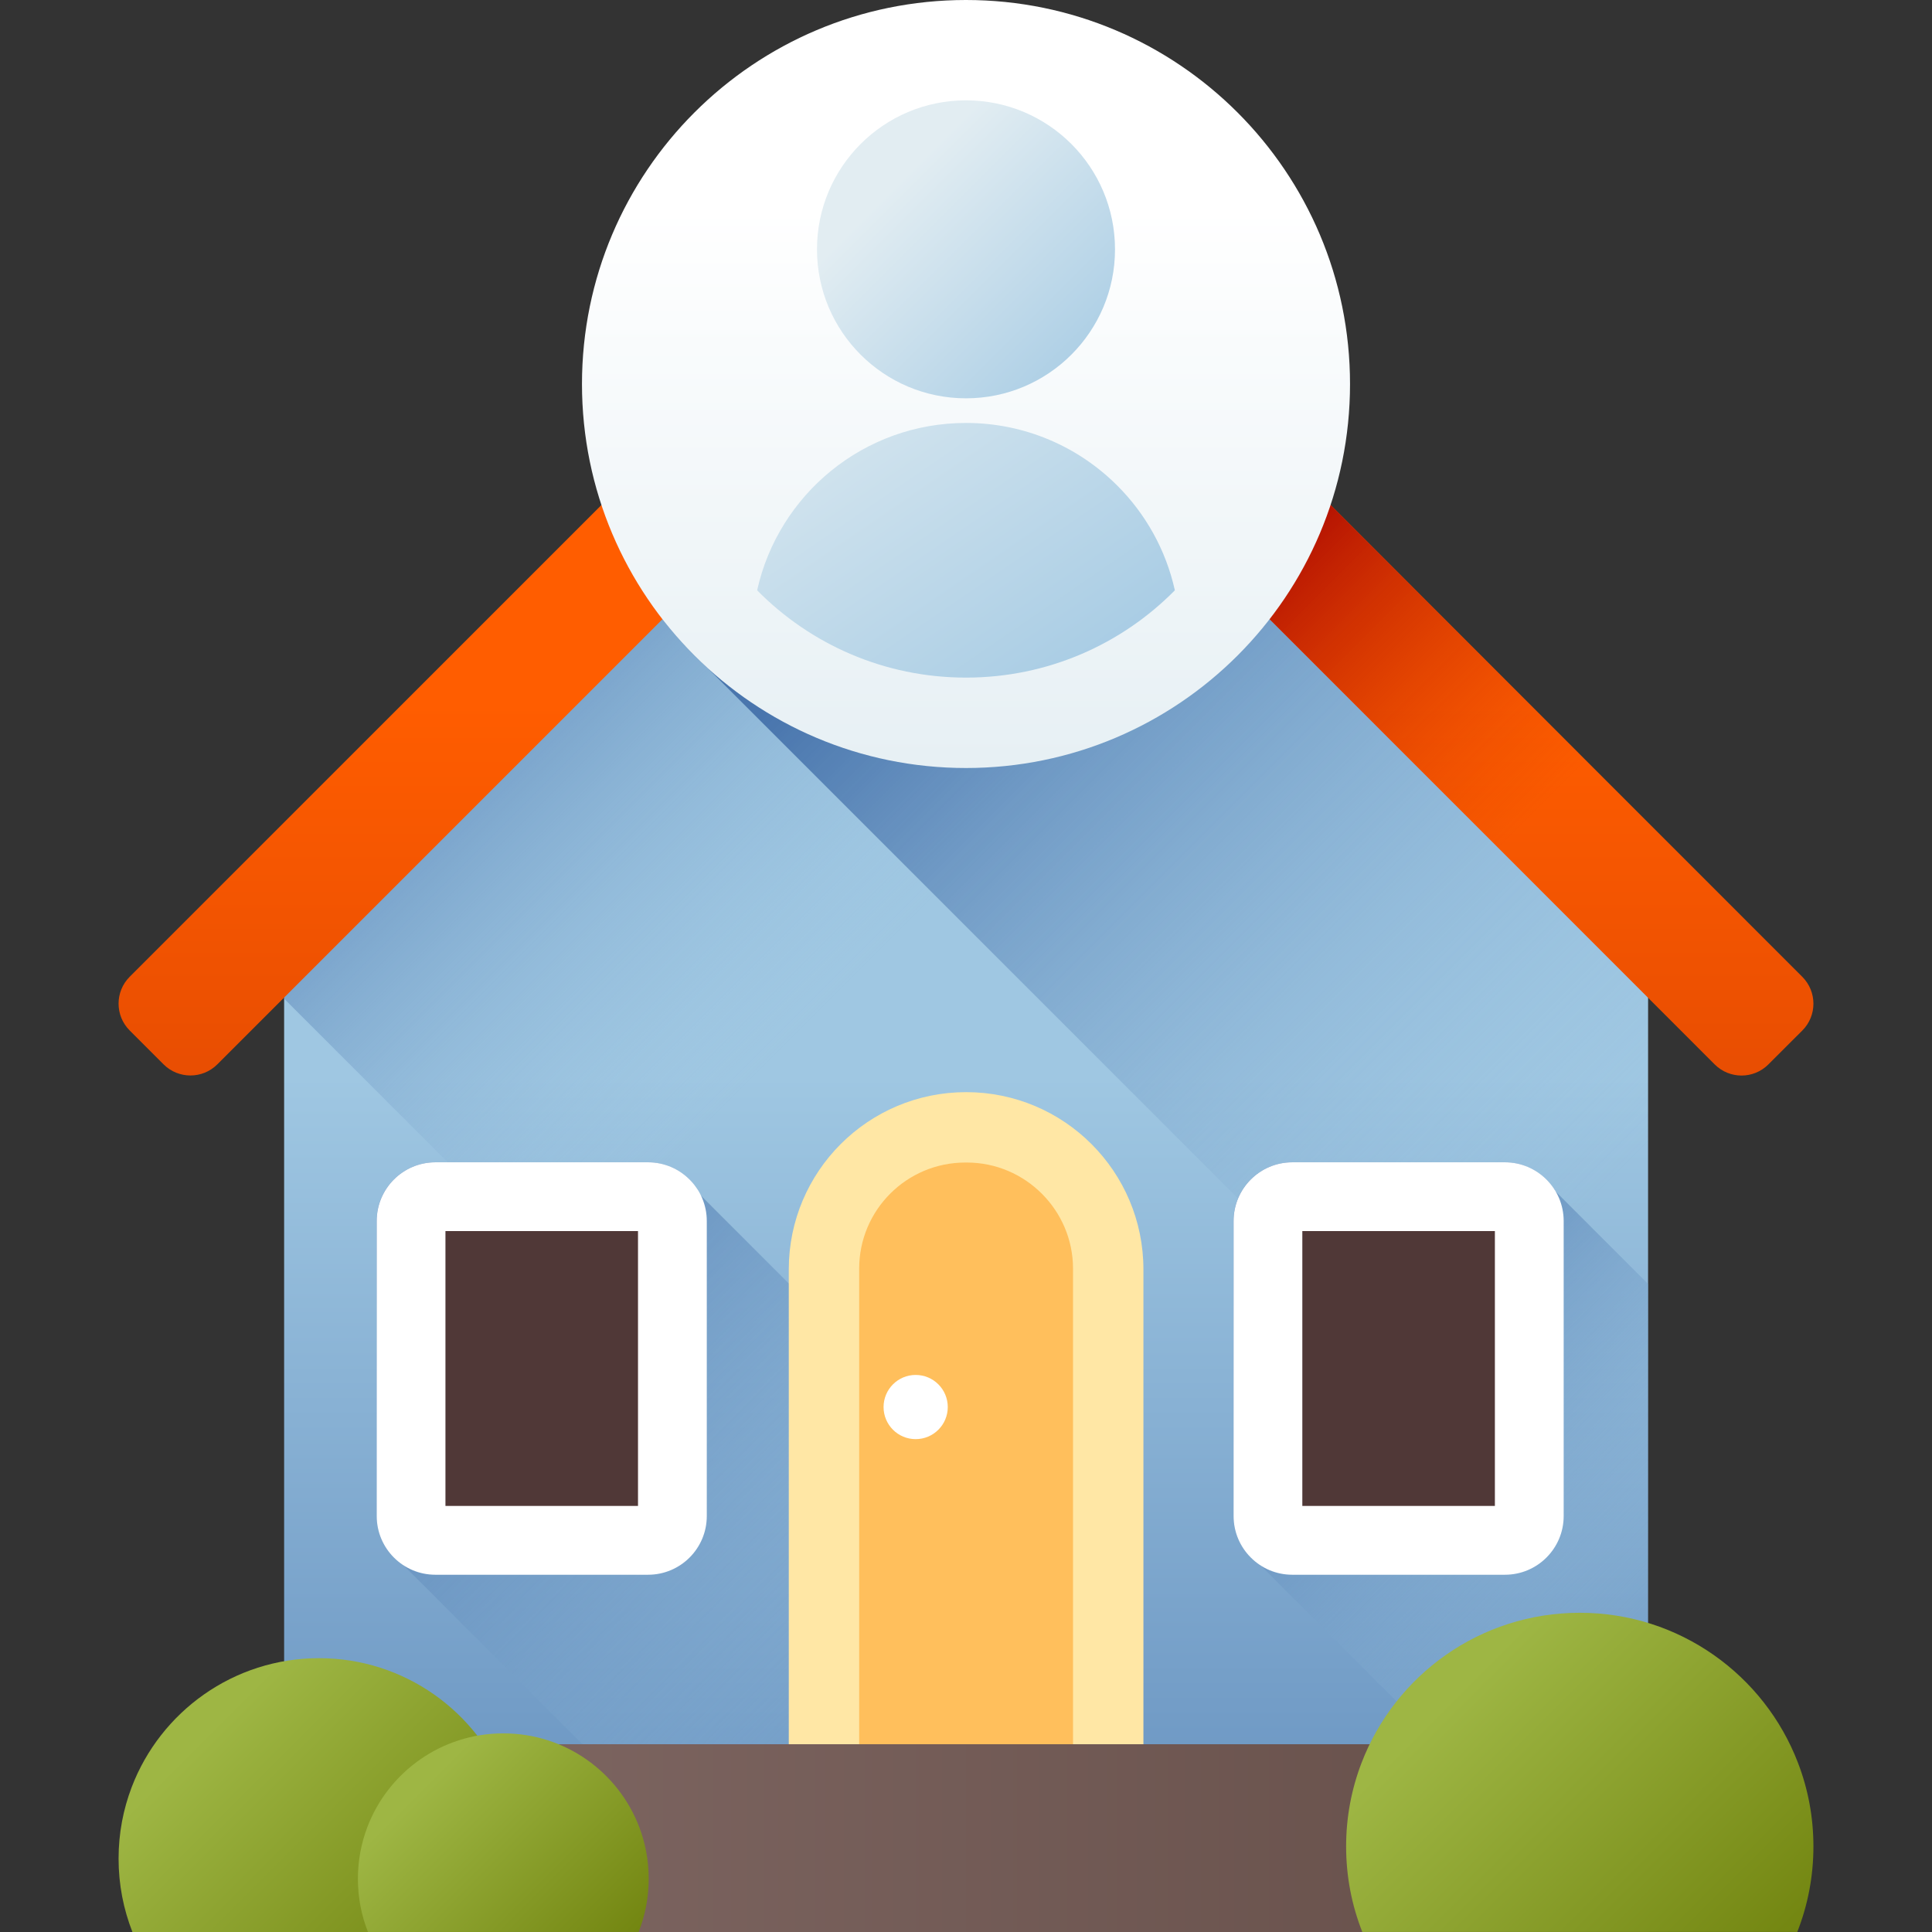 <svg width="48" height="48" viewBox="0 0 48 48" fill="none" xmlns="http://www.w3.org/2000/svg">
<rect x="0" y="0" width="48" height="48" fill="#333333" stroke="none"/>
<g clip-path="url(#clip0_241_7772)">
<path d="M40.946 21.913V48H7.059V21.913L24.002 4.866L40.946 21.913Z" fill="url(#paint0_linear_241_7772)"/>
<path d="M40.946 21.913V48H30.247L7.059 24.812V21.913L24.002 4.866L40.946 21.913Z" fill="url(#paint1_linear_241_7772)"/>
<path d="M15.352 13.569C15.892 14.728 16.657 15.761 17.593 16.61L40.946 39.964V21.913L24.002 4.866L15.352 13.569Z" fill="url(#paint2_linear_241_7772)"/>
<path d="M35.71 48H19.137L10.026 38.889C9.625 38.63 9.358 38.178 9.358 37.667V30.334C9.358 29.531 10.012 28.877 10.816 28.877H16.102C16.615 28.877 17.066 29.144 17.326 29.545L17.286 29.576L35.71 48Z" fill="url(#paint3_linear_241_7772)"/>
<path d="M16.102 38.27H10.816C10.483 38.27 10.213 37.999 10.213 37.666V30.335C10.213 30.002 10.483 29.731 10.816 29.731H16.102C16.435 29.731 16.705 30.002 16.705 30.335V37.666C16.705 37.999 16.435 38.27 16.102 38.27Z" fill="#503837"/>
<path d="M16.102 39.124H10.816C10.012 39.124 9.359 38.47 9.359 37.666V30.335C9.359 29.531 10.012 28.877 10.816 28.877H16.102C16.906 28.877 17.56 29.531 17.56 30.335V37.666C17.56 38.47 16.906 39.124 16.102 39.124ZM11.067 37.415H15.851V30.585H11.067V37.415Z" fill="white"/>
<path d="M40.947 31.901V48H40.427L31.316 38.889C30.914 38.63 30.647 38.178 30.647 37.667V30.334C30.647 29.531 31.301 28.877 32.106 28.877H37.391C37.904 28.877 38.355 29.144 38.615 29.545L38.636 29.561L38.622 29.576L40.947 31.901Z" fill="url(#paint4_linear_241_7772)"/>
<path d="M37.391 38.27H32.105C31.772 38.27 31.502 37.999 31.502 37.666V30.335C31.502 30.002 31.772 29.731 32.105 29.731H37.391C37.724 29.731 37.995 30.002 37.995 30.335V37.666C37.995 37.999 37.724 38.27 37.391 38.27Z" fill="#503837"/>
<path d="M37.391 39.124H32.105C31.302 39.124 30.648 38.47 30.648 37.666V30.335C30.648 29.531 31.302 28.877 32.105 28.877H37.391C38.195 28.877 38.849 29.531 38.849 30.335V37.666C38.849 38.47 38.195 39.124 37.391 39.124ZM32.356 37.415H37.14V30.585H32.356V37.415Z" fill="white"/>
<path d="M44.778 24.269L25.022 4.507C24.459 3.944 23.546 3.944 22.983 4.507L3.222 24.268C2.854 24.636 2.854 25.233 3.222 25.602L4.064 26.444C4.433 26.812 5.03 26.812 5.399 26.444L23.734 8.109C23.882 7.96 24.123 7.96 24.271 8.109L42.601 26.445C42.97 26.814 43.567 26.814 43.935 26.445L44.778 25.603C45.146 25.235 45.146 24.638 44.778 24.269Z" fill="url(#paint5_linear_241_7772)"/>
<path d="M25.022 4.507C24.741 4.226 24.372 4.085 24.003 4.085V7.997C24.1 7.997 24.197 8.035 24.271 8.109L42.602 26.446C42.97 26.814 43.567 26.814 43.936 26.446L44.778 25.603C45.146 25.235 45.146 24.638 44.778 24.269L25.022 4.507Z" fill="url(#paint6_linear_241_7772)"/>
<path d="M20.471 48V31.54C20.471 29.59 22.052 28.009 24.002 28.009C25.953 28.009 27.533 29.59 27.533 31.54V48H20.471Z" fill="#FFBF5C"/>
<path d="M28.408 47.999H26.659V31.519C26.659 30.069 25.473 28.883 24.022 28.883H23.983C22.526 28.883 21.346 30.063 21.346 31.519V47.999H19.597V31.539C19.597 29.106 21.569 27.134 24.003 27.134C26.436 27.134 28.408 29.106 28.408 31.539L28.408 47.999Z" fill="#FFE7A5"/>
<path d="M22.749 35.755C23.19 35.755 23.547 35.398 23.547 34.958C23.547 34.517 23.19 34.16 22.749 34.16C22.309 34.16 21.952 34.517 21.952 34.958C21.952 35.398 22.309 35.755 22.749 35.755Z" fill="white"/>
<path d="M40.946 43.335H7.058V48H40.946V43.335Z" fill="url(#paint7_linear_241_7772)"/>
<path d="M12.906 46.177C12.906 46.821 12.784 47.435 12.562 48H3.29C3.068 47.435 2.946 46.821 2.946 46.177C2.946 45.55 3.062 44.951 3.273 44.398C3.989 42.526 5.802 41.197 7.926 41.197C10.049 41.197 11.863 42.526 12.578 44.398C12.79 44.951 12.906 45.55 12.906 46.177Z" fill="url(#paint8_linear_241_7772)"/>
<path d="M16.117 46.677C16.117 47.144 16.028 47.59 15.867 47.999H9.142C8.98 47.59 8.892 47.144 8.892 46.677C8.892 46.222 8.976 45.787 9.129 45.387C9.649 44.028 10.964 43.065 12.505 43.065C14.045 43.065 15.36 44.028 15.88 45.387C16.033 45.787 16.117 46.222 16.117 46.677Z" fill="url(#paint9_linear_241_7772)"/>
<path d="M45.054 45.874C45.054 46.624 44.912 47.341 44.653 47.999H33.846C33.586 47.341 33.444 46.625 33.444 45.874C33.444 45.143 33.579 44.445 33.826 43.801C34.66 41.618 36.774 40.069 39.249 40.069C41.724 40.069 43.838 41.618 44.672 43.801C44.919 44.445 45.054 45.143 45.054 45.874Z" fill="url(#paint10_linear_241_7772)"/>
<path d="M24 19.081C29.269 19.081 33.541 14.81 33.541 9.541C33.541 4.272 29.269 0 24 0C18.731 0 14.459 4.272 14.459 9.541C14.459 14.81 18.731 19.081 24 19.081Z" fill="url(#paint11_linear_241_7772)"/>
<path d="M24 9.896C26.044 9.896 27.702 8.239 27.702 6.195C27.702 4.15 26.044 2.493 24 2.493C21.956 2.493 20.298 4.15 20.298 6.195C20.298 8.239 21.956 9.896 24 9.896Z" fill="url(#paint12_linear_241_7772)"/>
<path d="M29.189 14.666C27.868 16.006 26.03 16.835 24 16.835C21.969 16.835 20.132 16.006 18.811 14.666C19.339 12.286 21.461 10.508 24 10.508C25.468 10.508 26.797 11.103 27.759 12.065C28.461 12.766 28.967 13.663 29.189 14.666Z" fill="url(#paint13_linear_241_7772)"/>
</g>
<defs>
<linearGradient id="paint0_linear_241_7772" x1="24.002" y1="26.733" x2="24.002" y2="57.267" gradientUnits="userSpaceOnUse">
<stop stop-color="#9FC7E2"/>
<stop offset="1" stop-color="#4975AD"/>
</linearGradient>
<linearGradient id="paint1_linear_241_7772" x1="23.092" y1="22.402" x2="12.236" y2="11.546" gradientUnits="userSpaceOnUse">
<stop stop-color="#9FC7E2" stop-opacity="0"/>
<stop offset="1" stop-color="#4975AD"/>
</linearGradient>
<linearGradient id="paint2_linear_241_7772" x1="39.704" y1="29.655" x2="23.413" y2="13.363" gradientUnits="userSpaceOnUse">
<stop stop-color="#9FC7E2" stop-opacity="0"/>
<stop offset="1" stop-color="#4975AD"/>
</linearGradient>
<linearGradient id="paint3_linear_241_7772" x1="24.421" y1="44.964" x2="9.134" y2="29.675" gradientUnits="userSpaceOnUse">
<stop stop-color="#9FC7E2" stop-opacity="0"/>
<stop offset="1" stop-color="#4975AD"/>
</linearGradient>
<linearGradient id="paint4_linear_241_7772" x1="41.466" y1="40.718" x2="31.677" y2="30.931" gradientUnits="userSpaceOnUse">
<stop stop-color="#9FC7E2" stop-opacity="0"/>
<stop offset="1" stop-color="#4975AD"/>
</linearGradient>
<linearGradient id="paint5_linear_241_7772" x1="24" y1="17.452" x2="24" y2="34.611" gradientUnits="userSpaceOnUse">
<stop stop-color="#FF5D00"/>
<stop offset="1" stop-color="#D54003"/>
</linearGradient>
<linearGradient id="paint6_linear_241_7772" x1="38.313" y1="20.053" x2="30.947" y2="12.688" gradientUnits="userSpaceOnUse">
<stop stop-color="#D54003" stop-opacity="0"/>
<stop offset="1" stop-color="#A40002"/>
</linearGradient>
<linearGradient id="paint7_linear_241_7772" x1="7.058" y1="45.668" x2="40.945" y2="45.668" gradientUnits="userSpaceOnUse">
<stop stop-color="#816965"/>
<stop offset="1" stop-color="#654E48"/>
</linearGradient>
<linearGradient id="paint8_linear_241_7772" x1="5.117" y1="43.077" x2="11.262" y2="49.221" gradientUnits="userSpaceOnUse">
<stop stop-color="#9EB644"/>
<stop offset="1" stop-color="#738611"/>
</linearGradient>
<linearGradient id="paint9_linear_241_7772" x1="10.467" y1="44.428" x2="14.924" y2="48.885" gradientUnits="userSpaceOnUse">
<stop stop-color="#9EB644"/>
<stop offset="1" stop-color="#738611"/>
</linearGradient>
<linearGradient id="paint10_linear_241_7772" x1="35.975" y1="42.26" x2="43.137" y2="49.422" gradientUnits="userSpaceOnUse">
<stop stop-color="#9EB644"/>
<stop offset="1" stop-color="#738611"/>
</linearGradient>
<linearGradient id="paint11_linear_241_7772" x1="23.999" y1="5.146" x2="23.999" y2="21.697" gradientUnits="userSpaceOnUse">
<stop stop-color="white"/>
<stop offset="1" stop-color="#E2EDF2"/>
</linearGradient>
<linearGradient id="paint12_linear_241_7772" x1="22.32" y1="4.516" x2="27.981" y2="10.177" gradientUnits="userSpaceOnUse">
<stop stop-color="#E2EDF2"/>
<stop offset="1" stop-color="#9FC7E2"/>
</linearGradient>
<linearGradient id="paint13_linear_241_7772" x1="16.438" y1="10" x2="23.943" y2="20.942" gradientUnits="userSpaceOnUse">
<stop stop-color="#E2EDF2"/>
<stop offset="1" stop-color="#9FC7E2"/>
</linearGradient>
<clipPath id="clip0_241_7772">
<rect width="48" height="48" fill="white"/>
</clipPath>
</defs>
</svg>
